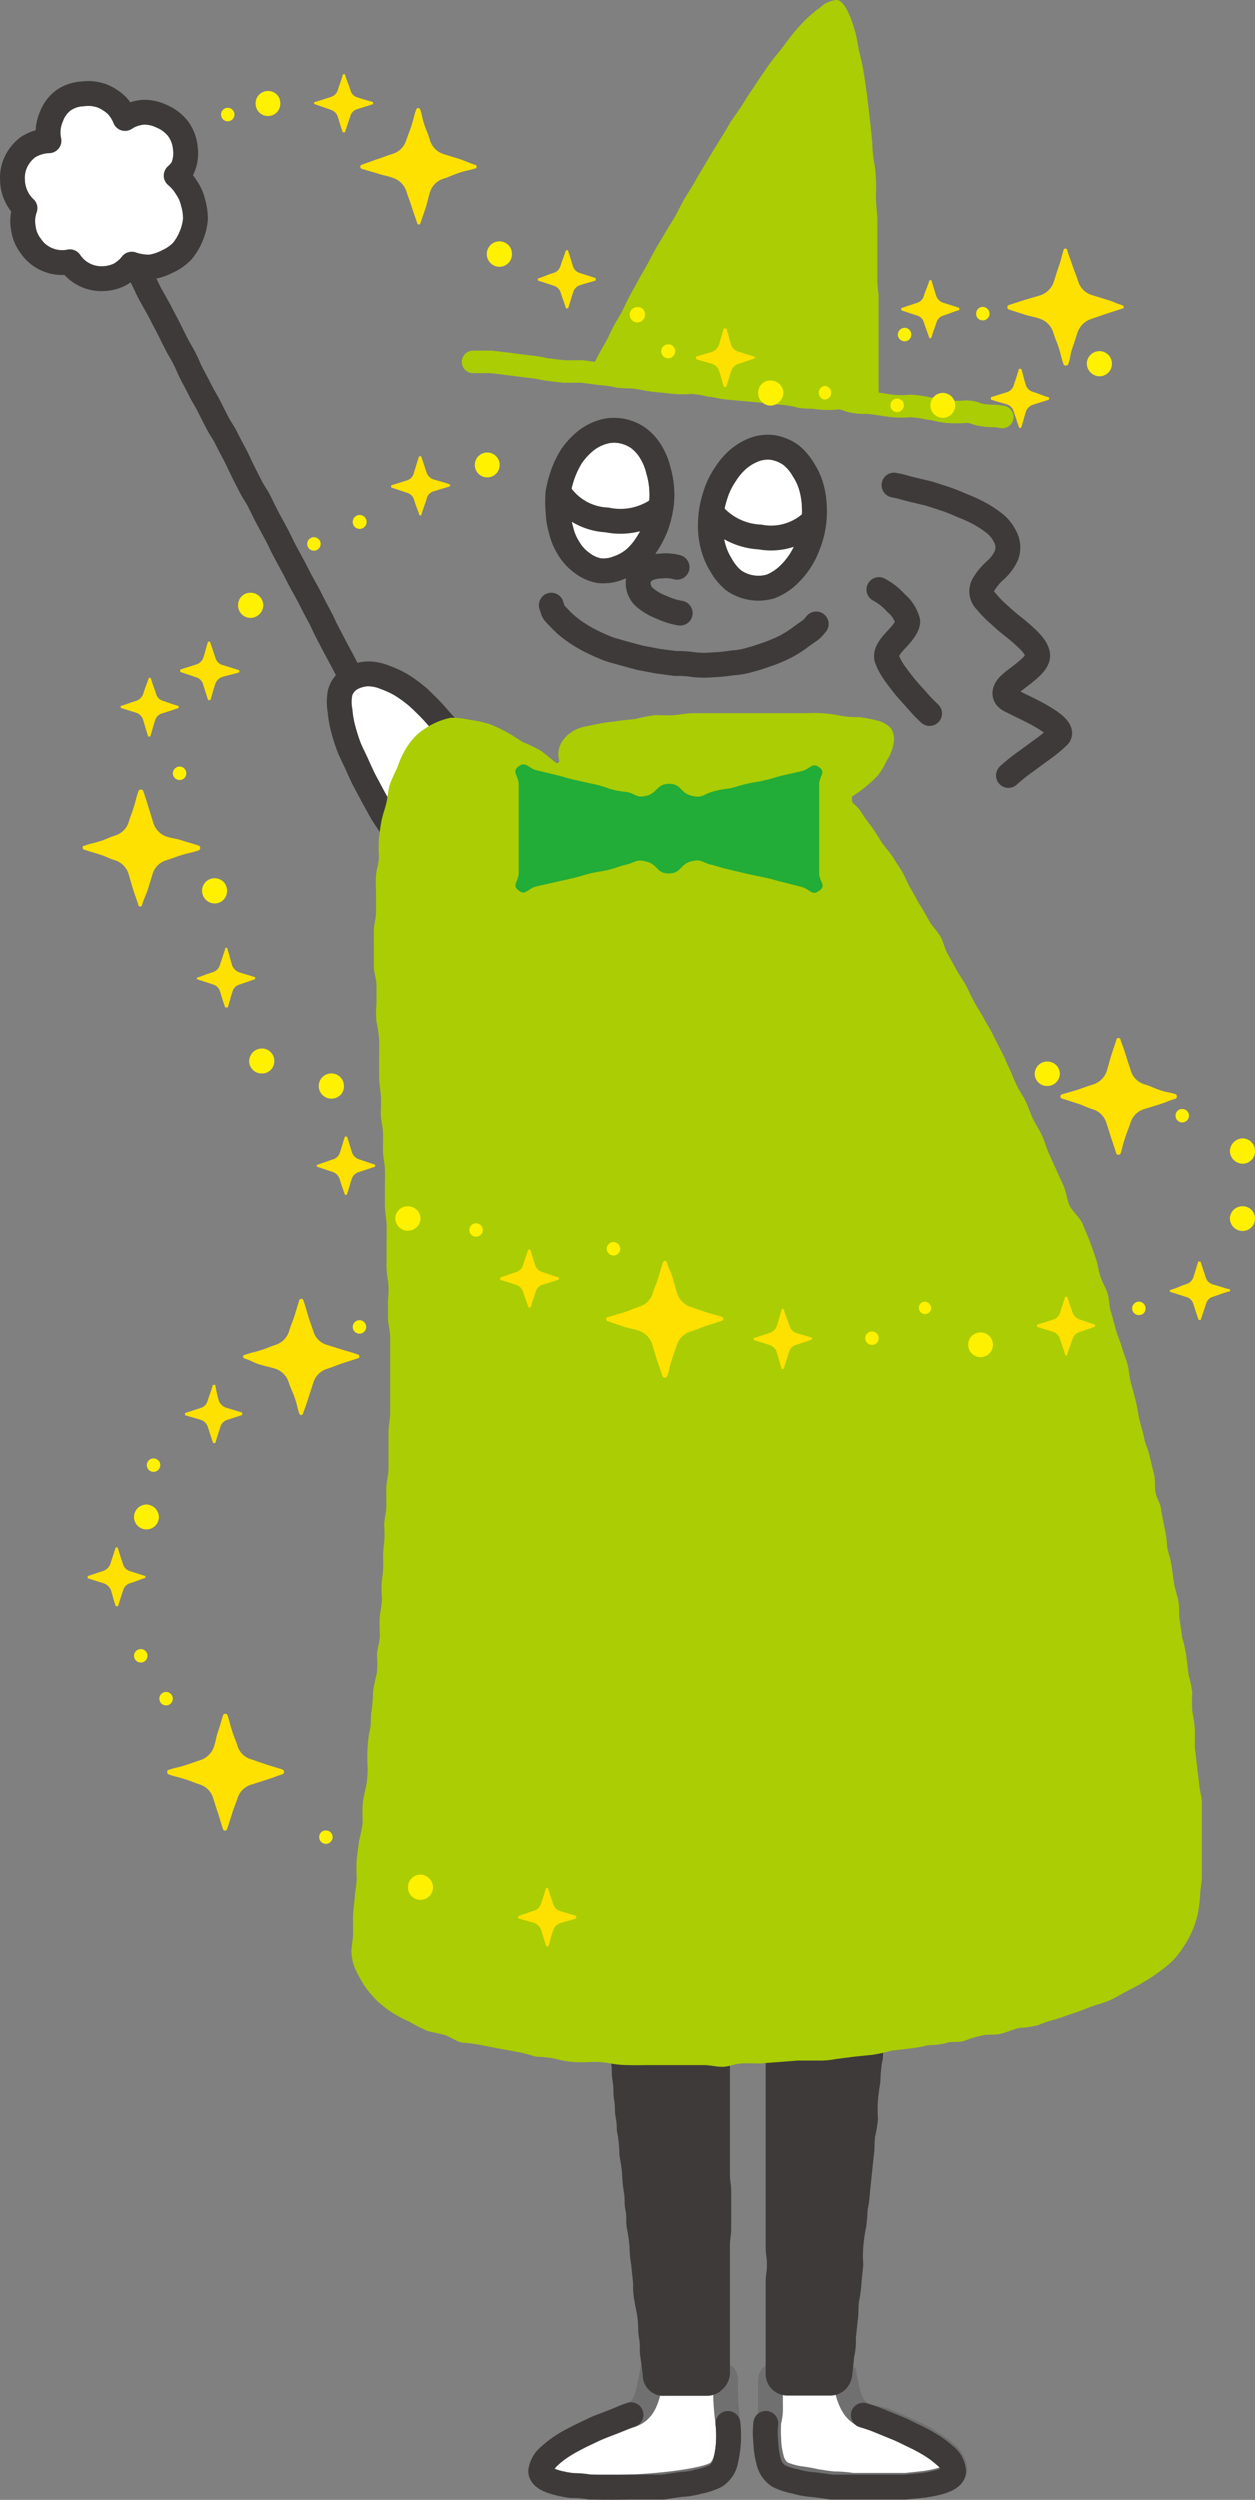 <svg xmlns="http://www.w3.org/2000/svg" width="100.97" height="201" viewBox="0 0 100.97 201">
  <rect x="0" y="0" width="100.97" height="201" fill="#808080" stroke="none"/>
  <g id="main_sp01_1" transform="translate(-7619.999 -1655)">
    <path id="パス_2922" data-name="パス 2922" d="M31.562,24.2a7.879,7.879,0,0,1-.405,1.506,7.724,7.724,0,0,1-.714,1.371,5.407,5.407,0,0,1-1,1.178,4.248,4.248,0,0,1-1.352.753,3.109,3.109,0,0,1-1.506.193,3.263,3.263,0,0,1-1.41-.657A3.862,3.862,0,0,1,24.147,27.4a4.75,4.75,0,0,1-.6-1.429A6.3,6.3,0,0,1,23.3,24.45a8.361,8.361,0,0,1,0-1.545A9.655,9.655,0,0,1,23.7,21.4a7.724,7.724,0,0,1,.676-1.39,6.025,6.025,0,0,1,1.043-1.159,4.055,4.055,0,0,1,1.39-.772,3.225,3.225,0,0,1,1.545-.116,3.476,3.476,0,0,1,1.41.579A3.862,3.862,0,0,1,30.789,19.7a4.943,4.943,0,0,1,.579,1.429,6.642,6.642,0,0,1,.27,1.525A6.16,6.16,0,0,1,31.562,24.2Z" transform="translate(7641.598 1671.679)" fill="#fff" stroke="#707070" stroke-width="2"/>
    <path id="パス_2923" data-name="パス 2923" d="M31.562,24.2a7.879,7.879,0,0,1-.405,1.506,7.724,7.724,0,0,1-.714,1.371,5.407,5.407,0,0,1-1,1.178,4.248,4.248,0,0,1-1.352.753,3.109,3.109,0,0,1-1.506.193,3.263,3.263,0,0,1-1.41-.657A3.862,3.862,0,0,1,24.147,27.4a4.75,4.75,0,0,1-.6-1.429A6.3,6.3,0,0,1,23.3,24.45a8.361,8.361,0,0,1,0-1.545A9.655,9.655,0,0,1,23.7,21.4a7.724,7.724,0,0,1,.676-1.39,6.025,6.025,0,0,1,1.043-1.159,4.055,4.055,0,0,1,1.39-.772,3.225,3.225,0,0,1,1.545-.116,3.476,3.476,0,0,1,1.41.579A3.862,3.862,0,0,1,30.789,19.7a4.943,4.943,0,0,1,.579,1.429,6.642,6.642,0,0,1,.27,1.525A6.16,6.16,0,0,1,31.562,24.2Z" transform="translate(7641.598 1671.679)" fill="none" stroke="#3e3a39" stroke-miterlimit="10" stroke-width="2"/>
    <path id="パス_2924" data-name="パス 2924" d="M37.916,24.912a6.681,6.681,0,0,1-.405,1.506,6.314,6.314,0,0,1-1.719,2.587,4.48,4.48,0,0,1-1.313.811,3.476,3.476,0,0,1-2.974-.483,4.21,4.21,0,0,1-.985-1.178,5.522,5.522,0,0,1-.637-1.41,6.623,6.623,0,0,1-.251-1.545,8.4,8.4,0,0,1,.1-1.545,9.056,9.056,0,0,1,.405-1.506,6.141,6.141,0,0,1,.714-1.371,5.484,5.484,0,0,1,1-1.178,4.5,4.5,0,0,1,1.332-.792,3.128,3.128,0,0,1,1.525-.154,3.514,3.514,0,0,1,1.429.618,4.21,4.21,0,0,1,.985,1.178,4.924,4.924,0,0,1,.637,1.41,6.623,6.623,0,0,1,.232,1.525A7.2,7.2,0,0,1,37.916,24.912Z" transform="translate(7647.524 1672.336)" fill="#fff" stroke="#707070" stroke-width="2"/>
    <path id="パス_2925" data-name="パス 2925" d="M37.916,24.912a6.681,6.681,0,0,1-.405,1.506,6.314,6.314,0,0,1-1.719,2.587,4.48,4.48,0,0,1-1.313.811,3.476,3.476,0,0,1-2.974-.483,4.21,4.21,0,0,1-.985-1.178,5.522,5.522,0,0,1-.637-1.41,6.623,6.623,0,0,1-.251-1.545,8.4,8.4,0,0,1,.1-1.545,9.056,9.056,0,0,1,.405-1.506,6.141,6.141,0,0,1,.714-1.371,5.484,5.484,0,0,1,1-1.178,4.5,4.5,0,0,1,1.332-.792,3.128,3.128,0,0,1,1.525-.154,3.514,3.514,0,0,1,1.429.618,4.21,4.21,0,0,1,.985,1.178,4.924,4.924,0,0,1,.637,1.41,6.623,6.623,0,0,1,.232,1.525A7.2,7.2,0,0,1,37.916,24.912Z" transform="translate(7647.524 1672.336)" fill="none" stroke="#3e3a39" stroke-miterlimit="10" stroke-width="2"/>
    <path id="パス_2926" data-name="パス 2926" d="M19.74,15.07h1.468l1.468.174,1.468.193a9.8,9.8,0,0,1,1.448.232l1.468.174h1.468l1.468.193a9.6,9.6,0,0,1,1.468.212c.734.077.734,0,1.468.1s.734.154,1.448.232l1.487.154a7.453,7.453,0,0,0,1.468,0,9.415,9.415,0,0,1,1.448.232c.734.077.714.154,1.448.232l1.487.135,1.468.135,1.448.154a7.781,7.781,0,0,1,1.468.251c.734.1.734,0,1.468.116a6.382,6.382,0,0,0,1.487,0c.734,0,.714.212,1.448.309s.753,0,1.487.1.734.116,1.468.212a7.65,7.65,0,0,0,1.487,0,9.6,9.6,0,0,1,1.468.212c.734.077.714.174,1.448.251a9.8,9.8,0,0,0,1.506,0c.753,0,.714.193,1.467.29s.734,0,1.487.135" transform="translate(7638.318 1669.029)" fill="none" stroke="#abcd03" stroke-linecap="round" stroke-linejoin="round" stroke-width="1.81"/>
    <path id="パス_2927" data-name="パス 2927" d="M24.56,30.1c.328-.657.212-.483.657-1.313.174-.367.425-.792.7-1.274s.405-.85.657-1.313.483-.792.714-1.255.405-.869.657-1.313l.7-1.274.714-1.255c.212-.425.444-.85.7-1.294s.5-.811.734-1.236l.734-1.2.676-1.294.772-1.255c.232-.405.483-.85.734-1.255l.753-1.274.772-1.255c.27-.405.5-.83.753-1.255l.83-1.2c.27-.425.521-.85.792-1.236s.541-.83.811-1.216.56-.83.85-1.216.618-.753.908-1.139.6-.811.888-1.159.676-.772.985-1.081a10.04,10.04,0,0,1,1.12-.927A2.182,2.182,0,0,1,44.487,0c.367,0,.7.444,1,1.1a10.042,10.042,0,0,1,.5,1.429c.135.444.193.946.309,1.487s.232.946.328,1.468.154.985.232,1.506.135.985.193,1.506.116.985.174,1.506.1.985.154,1.506a9.706,9.706,0,0,0,.135,1.506,7.974,7.974,0,0,1,.154,1.506c.039.5,0,1.023,0,1.525l.116,1.525v4.576a8.1,8.1,0,0,0,.1,1.525v7.608c0,.946.734,1.332,0,1.506s-.753,0-1.506-.154l-1.487-.174L43.406,32.3a9.49,9.49,0,0,1-1.487-.193,10.22,10.22,0,0,1-1.506-.154L38.926,31.8a10.046,10.046,0,0,1-1.506-.193l-1.487-.174c-.753-.1-.753,0-1.506-.135a13.052,13.052,0,0,0-1.487-.193l-.869-.212a3.9,3.9,0,0,1-1.487-.193l-1.506-.174-1.506-.174a5,5,0,0,1-1.506-.154l-1.506-.174" transform="translate(7642.805 1655)" fill="#abcd03"/>
    <path id="パス_2928" data-name="パス 2928" d="M23,25.2c.212.676.135.5.772,1.178a7.241,7.241,0,0,0,1.1.927,11.217,11.217,0,0,0,1.216.734c.386.193.83.405,1.313.6s.869.27,1.371.425l1.371.367,1.429.27L33,29.892a7.9,7.9,0,0,1,1.525.1,8.052,8.052,0,0,0,1.525,0,12.358,12.358,0,0,0,1.525-.154,6.143,6.143,0,0,0,1.487-.27c.463-.116,1-.309,1.448-.463a11.992,11.992,0,0,0,1.39-.6,9.753,9.753,0,0,0,1.274-.83c.772-.56.657-.386,1.139-.965" transform="translate(7641.354 1678.459)" fill="none" stroke="#3e3a39" stroke-linecap="round" stroke-linejoin="round" stroke-width="2"/>
    <path id="パス_2929" data-name="パス 2929" d="M29.749,23.677a3.36,3.36,0,0,0-1.255-.1,2.935,2.935,0,0,0-1.216.27,1.274,1.274,0,0,0-.657,1.023,1.545,1.545,0,0,0,.618,1.313,4.6,4.6,0,0,0,1.313.734A5.619,5.619,0,0,0,30,27.365" transform="translate(7644.723 1676.932)" fill="none" stroke="#3e3a39" stroke-linecap="round" stroke-linejoin="round" stroke-width="2"/>
    <path id="パス_2930" data-name="パス 2930" d="M37.28,20.2c.714.135.56.135,1.41.348l1.39.328,1.371.444c.444.154.908.348,1.352.541a11.74,11.74,0,0,1,1.313.6,8.843,8.843,0,0,1,1.216.792,3.07,3.07,0,0,1,.888,1.1,1.815,1.815,0,0,1,.116,1.468,3.591,3.591,0,0,1-.888,1.216,4.731,4.731,0,0,0-.965,1.159,1.1,1.1,0,0,0,.232,1.371,8.322,8.322,0,0,0,1.081,1.1c.386.367.792.7,1.178,1a15.087,15.087,0,0,1,1.159,1.023c.328.328.753.869.7,1.294s-.483.83-1,1.255-.965.714-1.294,1.043-.618.908.154,1.255l1.525.753a13.731,13.731,0,0,1,1.468.83c.753.5,1.1.946.83,1.255a10.369,10.369,0,0,1-1.313,1.081L47.8,42.483a13.052,13.052,0,0,0-1.313,1.062" transform="translate(7654.647 1673.805)" fill="none" stroke="#3e3a39" stroke-linecap="round" stroke-linejoin="round" stroke-width="2"/>
    <path id="パス_2931" data-name="パス 2931" d="M36.65,24.55a4.924,4.924,0,0,1,1.371,1.081,2.877,2.877,0,0,1,.946,1.468c0,.463-.463.985-.946,1.506s-.908,1.043-.714,1.564a5.541,5.541,0,0,0,.676,1.2c.27.367.56.753.85,1.1s.657.734.927,1.043a12.3,12.3,0,0,0,.965,1" transform="translate(7654.062 1677.854)" fill="none" stroke="#3e3a39" stroke-linecap="round" stroke-linejoin="round" stroke-width="2"/>
    <path id="パス_2932" data-name="パス 2932" d="M23.32,20.5a4.866,4.866,0,0,0,3.862,2.221,5.349,5.349,0,0,0,4.248-.927" transform="translate(7641.65 1674.084)" fill="none" stroke="#3e3a39" stroke-miterlimit="10" stroke-width="2"/>
    <path id="パス_2933" data-name="パス 2933" d="M37.858,21.978a4.847,4.847,0,0,1-4.306,1.313A5.329,5.329,0,0,1,29.69,21.36" transform="translate(7647.583 1674.885)" fill="none" stroke="#3e3a39" stroke-miterlimit="10" stroke-width="2"/>
    <path id="パス_2934" data-name="パス 2934" d="M39.892,102.232h0a1.931,1.931,0,0,1-.985-.772,4.074,4.074,0,0,1-.483-1.178,11,11,0,0,1-.27-1.255c-.618-.405-.618,0-1.448,0H33.887a10.312,10.312,0,0,0-1.467,0c-.232,0-.212.386-.212,1.159v1.236a3.86,3.86,0,0,1-.135,1.255h0a11.31,11.31,0,0,0,0,1.468,6.256,6.256,0,0,0,.212,1.468,2.027,2.027,0,0,0,.772,1.217,5.929,5.929,0,0,0,1.41.425,13.259,13.259,0,0,1,1.429.251c.541.077.946.154,1.448.193a8.972,8.972,0,0,1,1.448.116H43.1l1.448-.154a9.655,9.655,0,0,0,1.429-.29c.676-.212,1.062-.483,1.062-.869a1.931,1.931,0,0,0-.676-1.216,7.2,7.2,0,0,0-1.159-.85,11.178,11.178,0,0,0-1.255-.714l-1.313-.6-1.332-.56Z" transform="translate(7649.777 1747.02)" fill="#fff" stroke="#707070" stroke-width="2"/>
    <path id="パス_2935" data-name="パス 2935" d="M37.583,102.605c-.348-2.607,0-3.592-.328-3.669s-5.793,0-5.793,0c-.309,1.641-.5,2.761-1.622,3.167,0,0-7.26,2.394-7.26,4.5s12.165,1.332,14.077.232C38.027,106.023,37.583,102.605,37.583,102.605Z" transform="translate(7640.963 1747.071)" fill="#fff" stroke="#707070" stroke-width="2"/>
    <path id="パス_2936" data-name="パス 2936" d="M25.412,84.554c-.483.56.1.714.174,1.448s.1.734.174,1.467,0,.734.116,1.468,0,.734.116,1.468,0,.734.135,1.468,0,.734.174,1.468a12.847,12.847,0,0,1,.116,1.487c.116.734.135.714.212,1.448a12.891,12.891,0,0,0,.135,1.487c.135.734,0,.734.135,1.468s0,.753.116,1.487a12.8,12.8,0,0,1,.212,1.468,9.427,9.427,0,0,0,.135,1.468l.154,1.487a6.276,6.276,0,0,0,.116,1.468c.116.734.174.734.251,1.468s0,.753.116,1.487,0,.753.1,1.487.116.753.193,1.487a1.661,1.661,0,0,0,1.8,1.641h3.379a1.757,1.757,0,0,0,1.255-.541,1.8,1.8,0,0,0,.579-1.255V102.164c0-.734.1-.734.1-1.468V97.781c0-.734-.1-.734-.1-1.468V86.041c0-.734.444-.946,0-1.487s-.7,0-1.41,0H28.231a4.324,4.324,0,0,1-1.41,0C26.068,84.4,25.875,84.014,25.412,84.554Z" transform="translate(7643.42 1733.455)" fill="#3e3a39"/>
    <path id="パス_2937" data-name="パス 2937" d="M41.692,84.553c.483.56,0,.714-.135,1.448s0,.734-.174,1.467a12.52,12.52,0,0,0-.116,1.468c-.116.734-.116.734-.193,1.468a9.555,9.555,0,0,0,0,1.487,9.055,9.055,0,0,1-.232,1.448c-.077.734,0,.753-.1,1.487l-.154,1.468-.154,1.468a9.552,9.552,0,0,1-.193,1.468,12.559,12.559,0,0,1-.135,1.468,12.531,12.531,0,0,0-.212,1.487,9.308,9.308,0,0,0,0,1.467l-.154,1.487a9.552,9.552,0,0,1-.193,1.468c-.077.734,0,.734-.1,1.487l-.154,1.468a5.474,5.474,0,0,1-.135,1.487l-.154,1.487a1.931,1.931,0,0,1-.6,1.178,1.777,1.777,0,0,1-1.216.444H33.814a1.776,1.776,0,0,1-1.274-.521,1.719,1.719,0,0,1-.5-1.255v-7.3c0-.734.1-.734.1-1.448s-.1-.734-.1-1.468V86.04c0-.734-.5-.946,0-1.487s.7,0,1.41,0h5.619a4.422,4.422,0,0,0,1.429,0C41.036,84.379,41.229,84.031,41.692,84.553Z" transform="translate(7649.561 1733.457)" fill="#3e3a39"/>
    <path id="パス_2938" data-name="パス 2938" d="M4.87,9.56c.348.637.386.618.714,1.274s.328.657.657,1.294L6.955,13.4c.328.657.309.676.637,1.313l.714,1.274c.328.657.348.657.676,1.294s.328.657.657,1.313.367.637.7,1.274.29.676.618,1.313.348.637.676,1.294.367.618.7,1.274.328.657.657,1.294.405.618.734,1.274.328.637.676,1.294.309.657.637,1.313.328.657.657,1.294.405.618.734,1.274.309.657.657,1.313l.7,1.294c.348.657.309.657.657,1.313s.348.637.7,1.294.328.657.676,1.294.367.637.7,1.294.328.657.676,1.294.309.676.657,1.332.328.637.676,1.294.367.657.7,1.313.386.637.714,1.294" transform="translate(7624.474 1663.9)" fill="none" stroke="#3e3a39" stroke-miterlimit="10" stroke-width="2"/>
    <path id="パス_2939" data-name="パス 2939" d="M14.938,15.337a4.557,4.557,0,0,0,.328-1.294,4.345,4.345,0,0,0-.174-1.332,3.418,3.418,0,0,0-.521-1.216,3.862,3.862,0,0,0-.85-1,2.858,2.858,0,0,0,.521-.6,3.012,3.012,0,0,0,.212-1.641,3.07,3.07,0,0,0-.579-1.525,3.244,3.244,0,0,0-1.313-1,3.167,3.167,0,0,0-1.487-.328,3.109,3.109,0,0,0-1.468.5,3.418,3.418,0,0,0-.676-1.062A3.862,3.862,0,0,0,7.793,4.1a3.3,3.3,0,0,0-1.6-.174,2.9,2.9,0,0,0-1.545.521A2.9,2.9,0,0,0,3.68,5.76a3.147,3.147,0,0,0-.193,1.931,3.341,3.341,0,0,0-1.661.5A3.205,3.205,0,0,0,.765,9.544a2.954,2.954,0,0,0-.212,1.274,3.128,3.128,0,0,0,.27,1.255,3.012,3.012,0,0,0,.734,1.043,3.051,3.051,0,0,0-.135,1.564,2.974,2.974,0,0,0,.6,1.468,2.916,2.916,0,0,0,1.216,1.043,3.051,3.051,0,0,0,1.931.232,3.051,3.051,0,0,0,2.761,1.352,3.263,3.263,0,0,0,1.216-.309,3.128,3.128,0,0,0,1-.85,4.325,4.325,0,0,0,1.468.232,4.113,4.113,0,0,0,1.39-.444,3.862,3.862,0,0,0,1.2-.83A4.576,4.576,0,0,0,14.938,15.337Z" transform="translate(7620.452 1658.625)" fill="#fff"/>
    <path id="パス_2940" data-name="パス 2940" d="M14.938,15.337a4.557,4.557,0,0,0,.328-1.294,4.345,4.345,0,0,0-.174-1.332,3.418,3.418,0,0,0-.521-1.216,3.862,3.862,0,0,0-.85-1,2.858,2.858,0,0,0,.521-.6,3.012,3.012,0,0,0,.212-1.641,3.07,3.07,0,0,0-.579-1.525,3.244,3.244,0,0,0-1.313-1,3.167,3.167,0,0,0-1.487-.328,3.109,3.109,0,0,0-1.468.5,3.418,3.418,0,0,0-.676-1.062A3.862,3.862,0,0,0,7.793,4.1a3.3,3.3,0,0,0-1.6-.174,2.9,2.9,0,0,0-1.545.521A2.9,2.9,0,0,0,3.68,5.76a3.147,3.147,0,0,0-.193,1.931,3.341,3.341,0,0,0-1.661.5A3.205,3.205,0,0,0,.765,9.544a2.954,2.954,0,0,0-.212,1.274,3.128,3.128,0,0,0,.27,1.255,3.012,3.012,0,0,0,.734,1.043,3.051,3.051,0,0,0-.135,1.564,2.974,2.974,0,0,0,.6,1.468,2.916,2.916,0,0,0,1.216,1.043,3.051,3.051,0,0,0,1.931.232,3.051,3.051,0,0,0,2.761,1.352,3.263,3.263,0,0,0,1.216-.309,3.128,3.128,0,0,0,1-.85,4.325,4.325,0,0,0,1.468.232,4.113,4.113,0,0,0,1.39-.444,3.862,3.862,0,0,0,1.2-.83A4.576,4.576,0,0,0,14.938,15.337Z" transform="translate(7620.452 1658.625)" fill="none" stroke="#3e3a39" stroke-linecap="round" stroke-linejoin="round" stroke-width="2"/>
    <path id="パス_2941" data-name="パス 2941" d="M23.231,32.907a12.8,12.8,0,0,0-.927-1.1c-.27-.309-.579-.676-.946-1.043s-.676-.676-1.043-.985a11.62,11.62,0,0,0-1.159-.83,7.724,7.724,0,0,0-1.294-.6,3.592,3.592,0,0,0-1.39-.29,3.012,3.012,0,0,0-1.371.386,1.931,1.931,0,0,0-.869,1.139,3.978,3.978,0,0,0,0,1.468,8.245,8.245,0,0,0,.251,1.429,14.734,14.734,0,0,0,.444,1.41c.174.444.405.888.618,1.352s.405.908.618,1.332l.7,1.313.714,1.294c.29.463.579.888.811,1.236a14.325,14.325,0,0,0,.772,1.236" transform="translate(7633.129 1681.122)" fill="#fff"/>
    <path id="パス_2942" data-name="パス 2942" d="M23.231,32.907a12.8,12.8,0,0,0-.927-1.1c-.27-.309-.579-.676-.946-1.043s-.676-.676-1.043-.985a11.62,11.62,0,0,0-1.159-.83,7.724,7.724,0,0,0-1.294-.6,3.592,3.592,0,0,0-1.39-.29,3.012,3.012,0,0,0-1.371.386,1.931,1.931,0,0,0-.869,1.139,3.978,3.978,0,0,0,0,1.468,8.245,8.245,0,0,0,.251,1.429,14.734,14.734,0,0,0,.444,1.41c.174.444.405.888.618,1.352s.405.908.618,1.332l.7,1.313.714,1.294c.29.463.579.888.811,1.236a14.325,14.325,0,0,0,.772,1.236" transform="translate(7633.129 1681.122)" fill="none" stroke="#3e3a39" stroke-miterlimit="10" stroke-width="2"/>
    <path id="パス_2943" data-name="パス 2943" d="M72.416,69.235c-.193-.463-.232-.985-.425-1.448s-.425-.927-.618-1.371-.425-.927-.618-1.371-.328-.946-.541-1.41-.5-.869-.714-1.313-.367-.946-.579-1.39-.521-.869-.734-1.313-.386-.927-.6-1.371-.405-.927-.637-1.371-.463-.888-.676-1.332-.5-.869-.734-1.313-.521-.85-.753-1.274-.444-.908-.676-1.352-.541-.85-.772-1.274l-.714-1.294c-.251-.444-.328-.965-.579-1.39s-.637-.792-.869-1.2-.5-.888-.753-1.294-.483-.888-.734-1.294-.444-.927-.676-1.332-.541-.85-.792-1.255-.637-.792-.888-1.178-.56-.888-.811-1.255a12.776,12.776,0,0,1-.869-1.217c-.521-.772-.811-.521-.7-1.236a7.723,7.723,0,0,0,1.081-.772,9.365,9.365,0,0,0,1-.927,6.257,6.257,0,0,0,.7-1.178,3.707,3.707,0,0,0,.521-1.236,1.777,1.777,0,0,0-.154-1.313,2.163,2.163,0,0,0-1.178-.676,10.967,10.967,0,0,0-1.448-.27,7.126,7.126,0,0,1-1.506-.116,10.217,10.217,0,0,0-1.468-.193c-.521-.039-.985,0-1.487,0h-8.9c-.5,0-1,.116-1.506.154s-1.023,0-1.506,0a10.616,10.616,0,0,0-1.487.29c-.5.077-1,.1-1.487.174s-1,.116-1.468.212-1.023.193-1.468.309a2.819,2.819,0,0,0-1.487,1,1.931,1.931,0,0,0-.328,1.661.174.174,0,0,1-.27.174c-.405-.309-.792-.657-1.216-.965a13.456,13.456,0,0,0-1.41-.676c-.444-.251-.869-.579-1.332-.811a10.332,10.332,0,0,0-1.41-.657,8.612,8.612,0,0,0-1.525-.328,7.144,7.144,0,0,0-1.545-.174,5.986,5.986,0,0,0-2.761,1.39,5.793,5.793,0,0,0-.946,1.236,7.936,7.936,0,0,0-.618,1.41,14.307,14.307,0,0,0-.6,1.352c-.135.463-.154.965-.27,1.468s-.29.927-.386,1.41-.154.965-.212,1.468a12.4,12.4,0,0,0,0,1.468c0,.5-.193.965-.232,1.468s0,.985,0,1.487V45.7c0,.5-.174.985-.174,1.468V50.1c0,.483.212.985.212,1.487v1.468a7.453,7.453,0,0,0,0,1.467,9.267,9.267,0,0,1,.212,1.468c.019.5,0,.985,0,1.468v1.487c0,.483.1.985.135,1.487s0,.985,0,1.487.154.965.174,1.468,0,.985,0,1.487.135.985.154,1.468,0,.985,0,1.487v1.467c0,.483.116,1,.135,1.506s0,1,0,1.506V73.83a6.606,6.606,0,0,0,.116,1.506,6.548,6.548,0,0,1,0,1.506v1.525c0,.5.174,1,.174,1.506v6.044c0,.5-.116,1-.135,1.506v3.012c0,.5-.154,1-.174,1.506s0,1,0,1.506-.154,1-.174,1.506a9.8,9.8,0,0,1,0,1.506,6.91,6.91,0,0,0-.077,1.41,8,8,0,0,1-.1,1.506,7.85,7.85,0,0,0,0,1.506c0,.5-.135.985-.174,1.487s0,1,0,1.506-.193.985-.232,1.487a9.8,9.8,0,0,1,0,1.506,13.006,13.006,0,0,0-.309,1.506,13.181,13.181,0,0,1-.116,1.506c-.116.5,0,1-.135,1.506a10.124,10.124,0,0,0-.193,1.487,13.066,13.066,0,0,0,0,1.506,7.9,7.9,0,0,1-.1,1.506c-.1.483-.232.985-.29,1.487a13.064,13.064,0,0,0,0,1.506,12.323,12.323,0,0,1-.29,1.468c-.058.483-.135,1-.193,1.487a13.062,13.062,0,0,0,0,1.506c0,.463-.116,1.023-.154,1.506s-.116,1.023-.135,1.487,0,1.043,0,1.487-.154,1.081-.135,1.506a3.862,3.862,0,0,0,.348,1.448,11.253,11.253,0,0,0,.753,1.332,8.959,8.959,0,0,0,.985,1.159,9.829,9.829,0,0,0,1.2.927,11.107,11.107,0,0,0,1.352.714,14.689,14.689,0,0,0,1.352.7c.444.174.965.212,1.468.367s.888.483,1.39.618a14.331,14.331,0,0,1,1.525.193l1.487.29,1.487.27a12.1,12.1,0,0,1,1.487.386,10.207,10.207,0,0,1,1.525.154,8.13,8.13,0,0,0,1.468.27,13.069,13.069,0,0,0,1.506,0,6.607,6.607,0,0,1,1.506.116,7.942,7.942,0,0,0,1.506.135c.5.019,1,0,1.506,0h4.538c.5,0,1,.154,1.506.135s1-.251,1.506-.27,1.023,0,1.525,0l1.506-.116,1.506-.116h1.506a6.6,6.6,0,0,0,1.506-.116l1.487-.193,1.506-.154a11.615,11.615,0,0,0,1.468-.328l1.487-.174a10.758,10.758,0,0,0,1.487-.27,6.387,6.387,0,0,0,1.487-.174c.444-.174.946,0,1.487-.193a8.724,8.724,0,0,1,1.448-.425c.521-.1.985,0,1.487-.135s.946-.348,1.448-.463a7.669,7.669,0,0,0,1.487-.212,10.374,10.374,0,0,1,1.429-.483c.483-.135.946-.328,1.429-.483s.946-.348,1.41-.521.965-.29,1.429-.483.888-.463,1.332-.7.908-.463,1.332-.714a13.954,13.954,0,0,0,1.255-.811,11.472,11.472,0,0,0,1.178-.946,7.726,7.726,0,0,0,.927-1.178,7.71,7.71,0,0,0,1.159-2.723,12.3,12.3,0,0,0,.174-1.468c0-.444.135-.927.135-1.448v-5.928c0-.5-.174-.965-.212-1.467s-.135-.985-.174-1.487l-.174-1.468v-1.487a13.445,13.445,0,0,0-.212-1.468,12.728,12.728,0,0,1,0-1.487A9.69,9.69,0,0,0,82.013,107l-.174-1.468a10.605,10.605,0,0,0-.328-1.468c-.077-.5-.135-.965-.212-1.468s0-.985-.1-1.487-.27-.946-.348-1.448-.135-.965-.212-1.468-.251-.965-.348-1.448a7.646,7.646,0,0,0-.193-1.468l-.29-1.468c0-.483-.348-.946-.444-1.429s0-1.023-.135-1.506l-.348-1.448c-.1-.5-.348-.946-.444-1.448s-.251-.965-.367-1.448-.174-.985-.29-1.468-.251-.965-.386-1.448-.154-.985-.27-1.468-.328-.946-.463-1.429-.348-.927-.483-1.41-.251-.965-.405-1.448-.116-1-.27-1.487-.425-.908-.579-1.371-.212-.985-.367-1.448-.328-.946-.5-1.41-.386-.908-.56-1.371S72.59,69.679,72.416,69.235Z" transform="translate(7633.608 1682.64)" fill="#abcd03"/>
    <path id="パス_2944" data-name="パス 2944" d="M35.806,34.38c-1.1-.212-.888-.985-1.931-.985s-.908.772-1.931.985c-.734.135-.714-.154-1.448-.328a7.366,7.366,0,0,1-1.448-.27,7.934,7.934,0,0,0-1.429-.405l-1.468-.328c-.714-.174-.714-.212-1.448-.386l-1.448-.348c-.734-.154-.888-.772-1.487-.328s0,.753,0,1.448v7.125c0,.714-.579.965,0,1.41s.7-.154,1.429-.328l1.448-.328,1.448-.328c.734-.174.714-.212,1.429-.386s.753-.116,1.468-.29.714-.251,1.448-.425.734-.425,1.468-.27c1.1.193.888.985,1.931.985s.908-.811,1.931-1c.734-.154.753.116,1.468.29s.714.232,1.429.386l1.448.348,1.468.309c.734.154.714.193,1.448.367l1.448.367c.734.174.85.772,1.468.328s0-.714,0-1.429V33.454c0-.714.579-.965,0-1.39s-.7.135-1.41.309l-1.448.328c-.734.174-.714.212-1.429.386s-.753.135-1.467.29-.714.212-1.448.386a7.319,7.319,0,0,0-1.468.29C36.54,34.3,36.54,34.516,35.806,34.38Z" transform="translate(7639.96 1684.63)" fill="#22ac38"/>
    <path id="パス_2945" data-name="パス 2945" d="M29.82,100.55c-.676.232-.541.212-1.352.541l-1.371.521-1.332.637c-.444.232-.888.444-1.294.7a7.724,7.724,0,0,0-1.178.888,1.931,1.931,0,0,0-.734,1.236c0,.386.405.676,1.062.869a8.2,8.2,0,0,0,1.448.309,6.444,6.444,0,0,1,1.448.116h5.87l1.448-.212a6.314,6.314,0,0,0,1.448-.232,5.252,5.252,0,0,0,1.371-.463,1.931,1.931,0,0,0,.792-1.216,9,9,0,0,0,.174-2.993" transform="translate(7640.944 1748.606)" fill="none" stroke="#3e3a39" stroke-linecap="round" stroke-linejoin="round" stroke-width="2"/>
    <path id="パス_2946" data-name="パス 2946" d="M39.8,100.57a13.328,13.328,0,0,1,1.371.483l1.371.56c.425.174.869.405,1.313.618a14.112,14.112,0,0,1,1.313.7,7.724,7.724,0,0,1,1.2.888,1.776,1.776,0,0,1,.7,1.236c0,.386-.386.657-1.062.869a9.657,9.657,0,0,1-1.429.29l-1.448.135h-5.87L35.8,106.15a6.272,6.272,0,0,1-1.448-.251,5.388,5.388,0,0,1-1.371-.444,1.931,1.931,0,0,1-.811-1.236,6.43,6.43,0,0,1-.212-1.487,6.353,6.353,0,0,1,0-1.506" transform="translate(7649.654 1748.624)" fill="none" stroke="#3e3a39" stroke-linecap="round" stroke-linejoin="round" stroke-width="2"/>
    <path id="パス_2947" data-name="パス 2947" d="M21.741,10.177c.637-.212.618-.251,1.236-.463s.637-.154,1.274-.348a.154.154,0,1,0,0-.309c-.637-.212-.618-.251-1.236-.463L21.76,8.208a1.7,1.7,0,0,1-1.1-1.081c-.193-.637-.232-.618-.444-1.236s-.154-.657-.348-1.274a.174.174,0,0,0-.328,0c-.212.618-.174.637-.367,1.255s-.232.618-.444,1.255a1.641,1.641,0,0,1-1.1,1.062c-.618.193-.618.232-1.236.425l-1.236.444a.174.174,0,0,0,0,.328l1.255.367c.637.212.657.154,1.274.367a1.7,1.7,0,0,1,1.081,1.12c.193.618.232.618.425,1.236s.212.618.425,1.255a.135.135,0,1,0,.27,0l.425-1.236c.193-.637.154-.637.348-1.274a1.661,1.661,0,0,1,1.081-1.043Z" transform="translate(7633.943 1659.188)" fill="#ffe100"/>
    <path id="パス_2948" data-name="パス 2948" d="M10.286,38.542c.637-.212.618-.232,1.255-.425s.637-.135,1.274-.348a.212.212,0,0,0,0-.386l-1.332-.406c-.637-.212-.657-.116-1.294-.328A1.718,1.718,0,0,1,9.147,35.51l-.386-1.255c-.193-.618-.193-.618-.405-1.255a.212.212,0,0,0-.386,0c-.212.618-.174.637-.367,1.255s-.232.618-.425,1.255A1.641,1.641,0,0,1,6.1,36.572c-.637.212-.618.27-1.236.463s-.637.154-1.274.367c-.154,0-.154.251,0,.309l1.255.386c.618.193.6.27,1.236.463a1.7,1.7,0,0,1,1.081,1.062c.193.637.174.637.367,1.255s.232.637.425,1.255a.154.154,0,1,0,.309,0c.193-.618.251-.6.463-1.236l.386-1.255a1.641,1.641,0,0,1,1.178-1.1Z" transform="translate(7623.171 1685.605)" fill="#ffe100"/>
    <path id="パス_2949" data-name="パス 2949" d="M50.969,48.936l1.255-.386c.637-.212.618-.251,1.255-.444a.212.212,0,0,0,0-.367c-.637-.193-.657-.116-1.274-.328s-.618-.27-1.236-.463a1.641,1.641,0,0,1-1.081-1.062c-.193-.618-.212-.618-.405-1.255s-.212-.618-.425-1.236a.174.174,0,1,0-.348,0c-.193.618-.212.618-.405,1.236s-.174.637-.367,1.274a1.719,1.719,0,0,1-1.1,1.062c-.637.193-.618.212-1.255.425l-1.255.367a.174.174,0,0,0,0,.328l1.255.405c.618.193.6.27,1.236.463A1.641,1.641,0,0,1,47.9,50.017c.212.618.193.618.405,1.255s.212.618.405,1.236a.193.193,0,0,0,.348,0c.193-.637.154-.637.367-1.274s.232-.618.444-1.236A1.641,1.641,0,0,1,50.969,48.936Z" transform="translate(7661.099 1695.235)" fill="#ffe100"/>
    <path id="パス_2950" data-name="パス 2950" d="M32.1,58.175c.637-.193.618-.232,1.236-.444l1.255-.405a.174.174,0,0,0,0-.328l-1.274-.367-1.236-.425A1.719,1.719,0,0,1,31,55.124c-.193-.637-.174-.637-.367-1.274s-.27-.6-.463-1.216c0-.174-.27-.174-.309,0-.212.637-.193.637-.386,1.255s-.251.618-.444,1.255a1.622,1.622,0,0,1-1.081,1.043c-.618.212-.618.251-1.236.463l-1.255.367a.174.174,0,0,0,0,.348l1.236.425c.637.193.657.135,1.274.348a1.68,1.68,0,0,1,1.043,1.139l.386,1.255.425,1.236a.212.212,0,0,0,.386,0c.212-.618.135-.637.348-1.274s.212-.618.425-1.236A1.68,1.68,0,0,1,32.1,58.175Z" transform="translate(7643.477 1703.876)" fill="#ffe100"/>
    <path id="パス_2951" data-name="パス 2951" d="M13.781,77.055l1.255-.405c.618-.193.618-.232,1.236-.425a.212.212,0,0,0,0-.386L15,75.452l-1.236-.425a1.6,1.6,0,0,1-1.1-1.043c-.193-.618-.251-.618-.444-1.236s-.174-.637-.367-1.255a.193.193,0,0,0-.367,0c-.193.618-.174.637-.386,1.255s-.135.637-.348,1.274A1.7,1.7,0,0,1,9.63,75.1l-1.255.425c-.618.193-.637.135-1.255.348-.174,0-.154.328,0,.367.618.212.637.174,1.255.367s.618.232,1.255.444a1.641,1.641,0,0,1,1.062,1.081c.193.618.193.618.405,1.255l.386,1.255a.174.174,0,0,0,.328,0c.212-.637.212-.637.405-1.255s.232-.618.444-1.255a1.661,1.661,0,0,1,1.12-1.081Z" transform="translate(7626.455 1721.433)" fill="#ffe100"/>
    <path id="パス_2952" data-name="パス 2952" d="M16.9,59.719c.618-.193.618-.232,1.236-.444l1.255-.405c.154,0,.174-.27,0-.309-.618-.212-.618-.193-1.255-.386L16.9,57.788a1.6,1.6,0,0,1-1.081-1.081c-.212-.637-.232-.618-.425-1.255s-.174-.637-.386-1.255a.174.174,0,0,0-.328,0L14.3,55.451c-.212.637-.251.618-.444,1.255a1.68,1.68,0,0,1-1.081,1.081c-.618.212-.6.251-1.236.444s-.637.154-1.255.367c-.174,0-.154.232,0,.29.637.193.6.29,1.236.483s.637.154,1.274.348a1.7,1.7,0,0,1,1.043,1.1c.212.637.27.618.483,1.236s.154.637.367,1.274a.154.154,0,0,0,.29,0c.212-.618.232-.618.425-1.236s.212-.637.405-1.255A1.68,1.68,0,0,1,16.9,59.719Z" transform="translate(7629.396 1705.345)" fill="#ffe100"/>
    <path id="パス_2953" data-name="パス 2953" d="M48.757,16.008l1.236-.425,1.255-.406c.154,0,.174-.212,0-.27-.618-.193-.6-.251-1.236-.444s-.618-.193-1.255-.386a1.68,1.68,0,0,1-1.062-1.1c-.193-.618-.232-.6-.444-1.236s-.232-.618-.425-1.236a.154.154,0,0,0-.309,0c-.193.618-.154.637-.367,1.255s-.212.637-.405,1.255a1.738,1.738,0,0,1-1.1,1.1l-1.255.367-1.255.405a.193.193,0,0,0,0,.367l1.255.405c.618.193.637.135,1.274.348a1.719,1.719,0,0,1,1.043,1.12c.193.637.251.618.444,1.236s.154.657.367,1.274c0,.154.348.174.386,0,.212-.618.116-.637.328-1.274s.212-.618.406-1.236A1.757,1.757,0,0,1,48.757,16.008Z" transform="translate(7659.042 1664.635)" fill="#ffe100"/>
    <path id="パス_2954" data-name="パス 2954" d="M16.564,5.909,17.858,5.5V5.33c-.657-.193-.657-.174-1.294-.386a.792.792,0,0,1-.521-.579c-.212-.637-.251-.637-.444-1.274h-.154c-.193.657-.212.637-.425,1.294a.83.83,0,0,1-.56.541l-1.274.405c-.1,0-.1.154,0,.174l1.274.444a.869.869,0,0,1,.56.541c.193.637.193.637.405,1.274H15.6l.425-1.274A.811.811,0,0,1,16.564,5.909Z" transform="translate(7632.15 1657.876)" fill="#ffe100"/>
    <path id="パス_2955" data-name="パス 2955" d="M32.448,16.518l1.274-.425s.1-.135,0-.154l-1.294-.405a.888.888,0,0,1-.579-.56c-.193-.637-.174-.637-.367-1.294H31.27c-.212.657-.193.657-.386,1.294a.927.927,0,0,1-.56.579l-1.294.386v.193c.637.212.657.193,1.294.386a.85.85,0,0,1,.56.56c.212.637.193.657.386,1.294h.193c.212-.657.193-.657.405-1.294A.85.85,0,0,1,32.448,16.518Z" transform="translate(7646.965 1667.735)" fill="#ffe100"/>
    <path id="パス_2956" data-name="パス 2956" d="M8.439,31.068l1.274-.425v-.154c-.637-.193-.637-.212-1.274-.425A.792.792,0,0,1,7.9,29.5c-.212-.637-.232-.637-.425-1.274H7.319c-.212.637-.251.637-.444,1.274a.908.908,0,0,1-.541.56c-.637.193-.637.232-1.274.425v.154l1.294.405a.888.888,0,0,1,.521.6l.386,1.294h.174c.212-.657.174-.657.386-1.294a.811.811,0,0,1,.618-.579Z" transform="translate(7624.654 1681.281)" fill="#ffe100"/>
    <path id="パス_2957" data-name="パス 2957" d="M25,81.439c.637-.193.657-.174,1.294-.386V80.86c-.637-.212-.657-.174-1.294-.386a.849.849,0,0,1-.56-.56l-.425-1.294H23.86c-.193.637-.193.637-.405,1.274a.83.83,0,0,1-.56.541l-1.274.444v.174l1.294.367a.965.965,0,0,1,.56.579c.193.657.193.657.405,1.294h.174c.193-.637.174-.657.386-1.294A.927.927,0,0,1,25,81.439Z" transform="translate(7640.068 1728.19)" fill="#ffe100"/>
    <path id="パス_2958" data-name="パス 2958" d="M11.65,42.415l1.274-.444v-.154L11.65,41.43a.985.985,0,0,1-.579-.56c-.193-.657-.174-.657-.367-1.294a.1.1,0,1,0-.193,0l-.425,1.274a.869.869,0,0,1-.541.56c-.637.193-.637.232-1.274.444,0,0-.1.116,0,.135l1.294.425a.83.83,0,0,1,.541.56c.193.637.193.637.405,1.274h.212c.212-.637.174-.657.386-1.294a.83.83,0,0,1,.541-.541Z" transform="translate(7627.601 1691.753)" fill="#ffe100"/>
    <path id="パス_2959" data-name="パス 2959" d="M52.224,55.368c.637-.212.637-.232,1.274-.425a.1.1,0,1,0,0-.193L52.2,54.364a.83.83,0,0,1-.541-.56l-.425-1.274h-.174c-.212.637-.193.657-.405,1.294a.85.85,0,0,1-.56.521c-.637.212-.618.27-1.255.463-.1,0-.1.135,0,.174l1.274.406a.792.792,0,0,1,.541.541l.425,1.294h.174l.425-1.274a.792.792,0,0,1,.541-.579Z" transform="translate(7665.347 1703.902)" fill="#ffe100"/>
    <path id="パス_2960" data-name="パス 2960" d="M25.8,13.239c.637-.212.637-.174,1.294-.386V12.66l-1.274-.405a.85.85,0,0,1-.56-.56c-.193-.637-.193-.637-.405-1.274H24.7c-.212.637-.232.637-.444,1.274a.792.792,0,0,1-.541.541c-.657.212-.637.251-1.274.463v.154l1.294.425a.83.83,0,0,1,.541.541c.193.637.232.618.425,1.274h.174c.212-.637.193-.657.405-1.294A.85.85,0,0,1,25.8,13.239Z" transform="translate(7640.831 1664.701)" fill="#ffe100"/>
    <path id="パス_2961" data-name="パス 2961" d="M44.718,18.243l1.274-.405v-.174c-.637-.193-.637-.232-1.274-.444a.83.83,0,0,1-.579-.521c-.212-.637-.174-.657-.367-1.294a.135.135,0,0,0-.212,0c-.193.637-.193.637-.406,1.274a.83.83,0,0,1-.541.56l-1.294.405v.193c.637.212.657.193,1.294.386a.85.85,0,0,1,.541.579l.425,1.274s.154.1.174,0c.212-.637.174-.657.386-1.294A.908.908,0,0,1,44.718,18.243Z" transform="translate(7658.407 1669.293)" fill="#ffe100"/>
    <path id="パス_2962" data-name="パス 2962" d="M16.648,50.168l1.274-.425v-.154l-1.274-.425a.908.908,0,0,1-.579-.541c-.212-.657-.193-.657-.405-1.294h-.174c-.212.657-.193.657-.405,1.294a.811.811,0,0,1-.579.541l-1.274.444v.135l1.274.425a.888.888,0,0,1,.56.56c.193.637.212.637.425,1.274h.154c.212-.637.193-.637.405-1.294A.83.83,0,0,1,16.648,50.168Z" transform="translate(7632.257 1699.061)" fill="#ffe100"/>
    <path id="パス_2963" data-name="パス 2963" d="M24.249,54.868l1.294-.406a.116.116,0,0,0,0-.193c-.637-.193-.637-.212-1.274-.425a.869.869,0,0,1-.579-.521c-.212-.637-.193-.657-.405-1.294h-.154c-.212.657-.232.637-.425,1.274a.83.83,0,0,1-.56.541l-1.274.444v.174l1.274.406a.85.85,0,0,1,.56.56c.212.637.232.637.444,1.274H23.3l.425-1.274a.811.811,0,0,1,.521-.56Z" transform="translate(7639.372 1703.437)" fill="#ffe100"/>
    <path id="パス_2964" data-name="パス 2964" d="M40.978,14.518c.637-.212.618-.251,1.274-.444V13.9l-1.274-.405a.908.908,0,0,1-.579-.541c-.212-.637-.193-.657-.405-1.294h-.135c-.212.657-.251.637-.463,1.274a.792.792,0,0,1-.541.56l-1.274.425v.174l1.274.425a.772.772,0,0,1,.541.541c.212.637.232.637.444,1.274h.154c.193-.637.212-.637.425-1.274a.792.792,0,0,1,.56-.541Z" transform="translate(7654.928 1665.855)" fill="#ffe100"/>
    <path id="パス_2965" data-name="パス 2965" d="M19.728,21.819,21,21.433a.1.1,0,0,0,0-.193c-.637-.212-.637-.193-1.294-.386a.908.908,0,0,1-.541-.579L18.744,19H18.57c-.212.637-.193.637-.405,1.294a.83.83,0,0,1-.541.637l-1.294.405v.174l1.274.425a.83.83,0,0,1,.56.541c.193.637.232.637.444,1.274h.135c.193-.637.212-.637.425-1.274a.811.811,0,0,1,.56-.657Z" transform="translate(7635.143 1672.688)" fill="#ffe100"/>
    <path id="パス_2966" data-name="パス 2966" d="M10.958,29.539l1.332-.348v-.174L11,28.612a.85.85,0,0,1-.637-.618L9.934,26.72H9.78c-.212.637-.174.657-.386,1.294a.85.85,0,0,1-.579.541L7.54,28.96v.193l1.274.425a.83.83,0,0,1,.56.541c.193.637.193.637.405,1.294h.193c.193-.637.174-.637.386-1.294A.908.908,0,0,1,10.958,29.539Z" transform="translate(7626.96 1679.875)" fill="#ffe100"/>
    <path id="パス_2967" data-name="パス 2967" d="M34.838,57.394l1.274-.425v-.154l-1.294-.386a.85.85,0,0,1-.521-.6c-.212-.637-.251-.618-.444-1.255,0-.1-.154-.1-.174,0-.212.637-.174.657-.386,1.294a.888.888,0,0,1-.579.56l-1.274.425v.154l1.274.405a.85.85,0,0,1,.56.56c.212.637.174.637.386,1.294a.1.1,0,0,0,.193,0c.212-.637.193-.637.405-1.274a.85.85,0,0,1,.579-.6Z" transform="translate(7649.211 1705.738)" fill="#ffe100"/>
    <path id="パス_2968" data-name="パス 2968" d="M46.638,56.838l1.274-.444V56.24l-1.274-.425a.888.888,0,0,1-.541-.541c-.212-.637-.232-.637-.425-1.274H45.5c-.193.637-.212.637-.405,1.274a.85.85,0,0,1-.56.56l-1.294.405v.174l1.294.405a.792.792,0,0,1,.541.56c.212.637.232.637.425,1.274,0,.1.135.1.154,0,.212-.637.232-.637.444-1.274a.792.792,0,0,1,.541-.541Z" transform="translate(7660.196 1705.271)" fill="#ffe100"/>
    <path id="パス_2969" data-name="パス 2969" d="M11.042,60.508l1.294-.425v-.193L11.042,59.5a1,1,0,0,1-.579-.541,11.207,11.207,0,0,1-.29-1.294H9.98c-.193.637-.212.637-.425,1.274a.811.811,0,0,1-.541.579l-1.274.405V60.1c.657.212.657.174,1.294.386a.85.85,0,0,1,.541.579L10,62.343h.174c.193-.637.193-.637.405-1.294A.869.869,0,0,1,11.042,60.508Z" transform="translate(7627.148 1708.687)" fill="#ffe100"/>
    <path id="パス_2970" data-name="パス 2970" d="M7.059,67.323c.637-.193.637-.232,1.274-.444v-.135l-1.274-.406a.85.85,0,0,1-.541-.579c-.212-.637-.212-.637-.405-1.274a.116.116,0,0,0-.193,0c-.193.637-.212.637-.405,1.274a.946.946,0,0,1-.56.56l-1.274.425v.174l1.294.405a1,1,0,0,1,.579.541c.193.637.174.657.386,1.294h.193c.193-.637.193-.637.405-1.274a.83.83,0,0,1,.521-.56Z" transform="translate(7623.369 1714.983)" fill="#ffe100"/>
    <path id="パス_2971" data-name="パス 2971" d="M10.458,37.575A1,1,0,0,1,9.473,38.6,1.023,1.023,0,0,1,8.45,37.575a1,1,0,0,1,1.062-1,.985.985,0,0,1,.946,1Z" transform="translate(7627.808 1689.043)" fill="#fff100"/>
    <path id="パス_2972" data-name="パス 2972" d="M42.377,56.484a.985.985,0,0,1-1,.985.994.994,0,1,1,1-.985Z" transform="translate(7657.505 1706.648)" fill="#fff100"/>
    <path id="パス_2973" data-name="パス 2973" d="M12.437,44.683a.985.985,0,0,1-1,.985,1,1,0,0,1-1.023-.985,1.023,1.023,0,0,1,1.023-1.023,1,1,0,0,1,1,1.023Z" transform="translate(7629.633 1695.645)" fill="#fff100"/>
    <path id="パス_2974" data-name="パス 2974" d="M18.527,51.215a1.014,1.014,0,0,1-2.027,0,.985.985,0,0,1,1-.985A1,1,0,0,1,18.527,51.215Z" transform="translate(7635.303 1701.761)" fill="#fff100"/>
    <path id="パス_2975" data-name="パス 2975" d="M15.319,45.723a.985.985,0,0,1-.985,1,1.014,1.014,0,1,1,.985-1Z" transform="translate(7632.352 1696.613)" fill="#fff100"/>
    <path id="パス_2976" data-name="パス 2976" d="M53.3,48.443a1,1,0,0,1-1,1,1.043,1.043,0,0,1-1.023-1A1.062,1.062,0,0,1,52.293,47.4,1.023,1.023,0,0,1,53.3,48.443Z" transform="translate(7667.671 1699.126)" fill="#fff100"/>
    <path id="パス_2977" data-name="パス 2977" d="M21.78,19.571a1,1,0,1,1-.965-.728,1,1,0,0,1,.965.728Z" transform="translate(7638.382 1672.541)" fill="#fff100"/>
    <path id="パス_2978" data-name="パス 2978" d="M11.978,25.684a1.043,1.043,0,0,1-1.043,1.023,1,1,0,0,1-.985-1.023.985.985,0,0,1,.985-1,1.023,1.023,0,0,1,1.043,1Z" transform="translate(7629.205 1677.975)" fill="#fff100"/>
    <path id="パス_2979" data-name="パス 2979" d="M19.038,79.083a1,1,0,0,1-1.023,1,.985.985,0,0,1-.985-1,1,1,0,0,1,.985-1.023,1.023,1.023,0,0,1,1.023,1.023Z" transform="translate(7635.795 1727.669)" fill="#fff100"/>
    <path id="パス_2980" data-name="パス 2980" d="M45.167,45.194a1,1,0,0,1-1.023.985.985.985,0,0,1-1-.985,1.014,1.014,0,0,1,2.027,0Z" transform="translate(7660.101 1696.138)" fill="#fff100"/>
    <path id="パス_2981" data-name="パス 2981" d="M53.3,51.215a1,1,0,0,1-1,1,1.023,1.023,0,0,1-1.023-1,1,1,0,0,1,1.023-.985.985.985,0,0,1,1,.985Z" transform="translate(7667.671 1701.761)" fill="#fff100"/>
    <path id="パス_2982" data-name="パス 2982" d="M7.618,63.673a1,1,0,1,1-1-1.023,1.023,1.023,0,0,1,1,1.023Z" transform="translate(7625.164 1713.323)" fill="#fff100"/>
    <path id="パス_2983" data-name="パス 2983" d="M40.8,17.364a1,1,0,1,1-1-1A1,1,0,0,1,40.8,17.364Z" transform="translate(7656.052 1670.23)" fill="#fff100"/>
    <path id="パス_2984" data-name="パス 2984" d="M47.337,15.624a1,1,0,0,1-1,1.023,1.043,1.043,0,0,1-1.023-1.023,1.023,1.023,0,0,1,1.023-1,1,1,0,0,1,1,1Z" transform="translate(7662.121 1668.61)" fill="#fff100"/>
    <path id="パス_2985" data-name="パス 2985" d="M10.321,5.05a.541.541,0,1,1-.151-.395A.541.541,0,0,1,10.321,5.05Z" transform="translate(7628.543 1659.18)" fill="#fff100"/>
    <path id="パス_2986" data-name="パス 2986" d="M27.47,13.316a.615.615,0,1,1-.541-.521A.541.541,0,0,1,27.47,13.316Z" transform="translate(7644.415 1666.902)" fill="#fff100"/>
    <path id="パス_2987" data-name="パス 2987" d="M38.212,17.141a.56.56,0,0,1-.56.541.541.541,0,0,1-.521-.541.521.521,0,0,1,.521-.541.541.541,0,0,1,.56.541Z" transform="translate(7654.508 1670.453)" fill="#fff100"/>
    <path id="パス_2988" data-name="パス 2988" d="M38.521,14.21a.521.521,0,0,1-.541.521.541.541,0,0,1-.541-.521.56.56,0,0,1,.541-.56.541.541,0,0,1,.541.56Z" transform="translate(7654.795 1667.707)" fill="#fff100"/>
    <path id="パス_2989" data-name="パス 2989" d="M41.781,13.321a.541.541,0,0,1-.56.541.521.521,0,0,1-.521-.541.541.541,0,0,1,.521-.541A.56.56,0,0,1,41.781,13.321Z" transform="translate(7657.832 1666.897)" fill="#fff100"/>
    <path id="パス_2990" data-name="パス 2990" d="M28.7,14.881a.56.56,0,1,1-.56-.541.541.541,0,0,1,.56.541Z" transform="translate(7645.617 1668.349)" fill="#fff100"/>
    <path id="パス_2991" data-name="パス 2991" d="M8.311,32.48A.521.521,0,0,1,7.771,33a.541.541,0,0,1-.541-.521.56.56,0,0,1,.541-.56.541.541,0,0,1,.541.56Z" transform="translate(7626.674 1684.715)" fill="#fff100"/>
    <path id="パス_2992" data-name="パス 2992" d="M13.911,22.93a.541.541,0,1,1-.151-.395.541.541,0,0,1,.151.395Z" transform="translate(7631.885 1675.825)" fill="#fff100"/>
    <path id="パス_2993" data-name="パス 2993" d="M15.831,21.9a.56.56,0,1,1-.55-.456.56.56,0,0,1,.55.456Z" transform="translate(7633.656 1674.963)" fill="#fff100"/>
    <path id="パス_2994" data-name="パス 2994" d="M35.141,16.63a.541.541,0,0,1-.541.541.56.56,0,0,1,0-1.1.541.541,0,0,1,.541.56Z" transform="translate(7651.727 1669.96)" fill="#fff100"/>
    <path id="パス_2995" data-name="パス 2995" d="M7.231,61.252a.56.56,0,0,1-.56.56.541.541,0,0,1-.521-.56.521.521,0,0,1,.521-.521.541.541,0,0,1,.56.521Z" transform="translate(7625.666 1711.535)" fill="#fff100"/>
    <path id="パス_2996" data-name="パス 2996" d="M15.8,55.412a.541.541,0,1,1-.531-.439.541.541,0,0,1,.531.439Z" transform="translate(7633.651 1706.176)" fill="#fff100"/>
    <path id="パス_2997" data-name="パス 2997" d="M20.657,51.58a.541.541,0,1,1-.232-.552A.541.541,0,0,1,20.657,51.58Z" transform="translate(7638.175 1702.419)" fill="#fff100"/>
    <path id="パス_2998" data-name="パス 2998" d="M39.311,54.741a.5.5,0,1,1-.541-.541A.56.56,0,0,1,39.311,54.741Z" transform="translate(7655.611 1705.457)" fill="#fff100"/>
    <path id="パス_2999" data-name="パス 2999" d="M26.391,52.261a.541.541,0,1,1-.521-.541.541.541,0,0,1,.521.541Z" transform="translate(7643.505 1703.148)" fill="#fff100"/>
    <path id="パス_3000" data-name="パス 3000" d="M37.161,55.981a.521.521,0,0,1-.541.541.541.541,0,0,1-.541-.541.56.56,0,0,1,.541-.541A.541.541,0,0,1,37.161,55.981Z" transform="translate(7653.528 1706.611)" fill="#fff100"/>
    <path id="パス_3001" data-name="パス 3001" d="M48.281,54.741a.521.521,0,0,1-.521.541.541.541,0,0,1-.56-.541.56.56,0,0,1,.56-.541A.541.541,0,0,1,48.281,54.741Z" transform="translate(7663.882 1705.457)" fill="#fff100"/>
    <path id="パス_3002" data-name="パス 3002" d="M50.091,46.721a.56.56,0,0,1-.541.541.541.541,0,0,1-.541-.541.521.521,0,0,1,.541-.541.541.541,0,0,1,.541.541Z" transform="translate(7665.568 1697.99)" fill="#fff100"/>
    <path id="パス_3003" data-name="パス 3003" d="M6.687,69.31a.541.541,0,1,1-.232-.552A.541.541,0,0,1,6.687,69.31Z" transform="translate(7625.168 1718.925)" fill="#fff100"/>
    <path id="パス_3004" data-name="パス 3004" d="M7.751,71a.541.541,0,1,1-.444-.541A.541.541,0,0,1,7.751,71Z" transform="translate(7626.151 1720.59)" fill="#fff100"/>
    <path id="パス_3005" data-name="パス 3005" d="M14.411,76.742a.56.56,0,0,1-.541.56.541.541,0,0,1-.541-.56.521.521,0,0,1,.541-.521.541.541,0,0,1,.541.521Z" transform="translate(7632.353 1725.956)" fill="#fff100"/>
    <path id="パス_3006" data-name="パス 3006" d="M22.337,11.073a1,1,0,0,1-1,1.023,1.023,1.023,0,1,1,0-2.047,1,1,0,0,1,1,1.023Z" transform="translate(7638.849 1664.356)" fill="#fff100"/>
    <path id="パス_3007" data-name="パス 3007" d="M12.669,4.775a.995.995,0,1,1-1.989,0,.985.985,0,0,1,1-.985.965.965,0,0,1,.985.985Z" transform="translate(7629.885 1658.528)" fill="#fff100"/>
    <path id="パス_3008" data-name="パス 3008" d="M33.648,16.844A1.062,1.062,0,0,1,32.6,17.868a1.023,1.023,0,0,1-.985-1.023.985.985,0,0,1,.985-1A1.023,1.023,0,0,1,33.648,16.844Z" transform="translate(7649.377 1669.746)" fill="#fff100"/>
  </g>
</svg>
